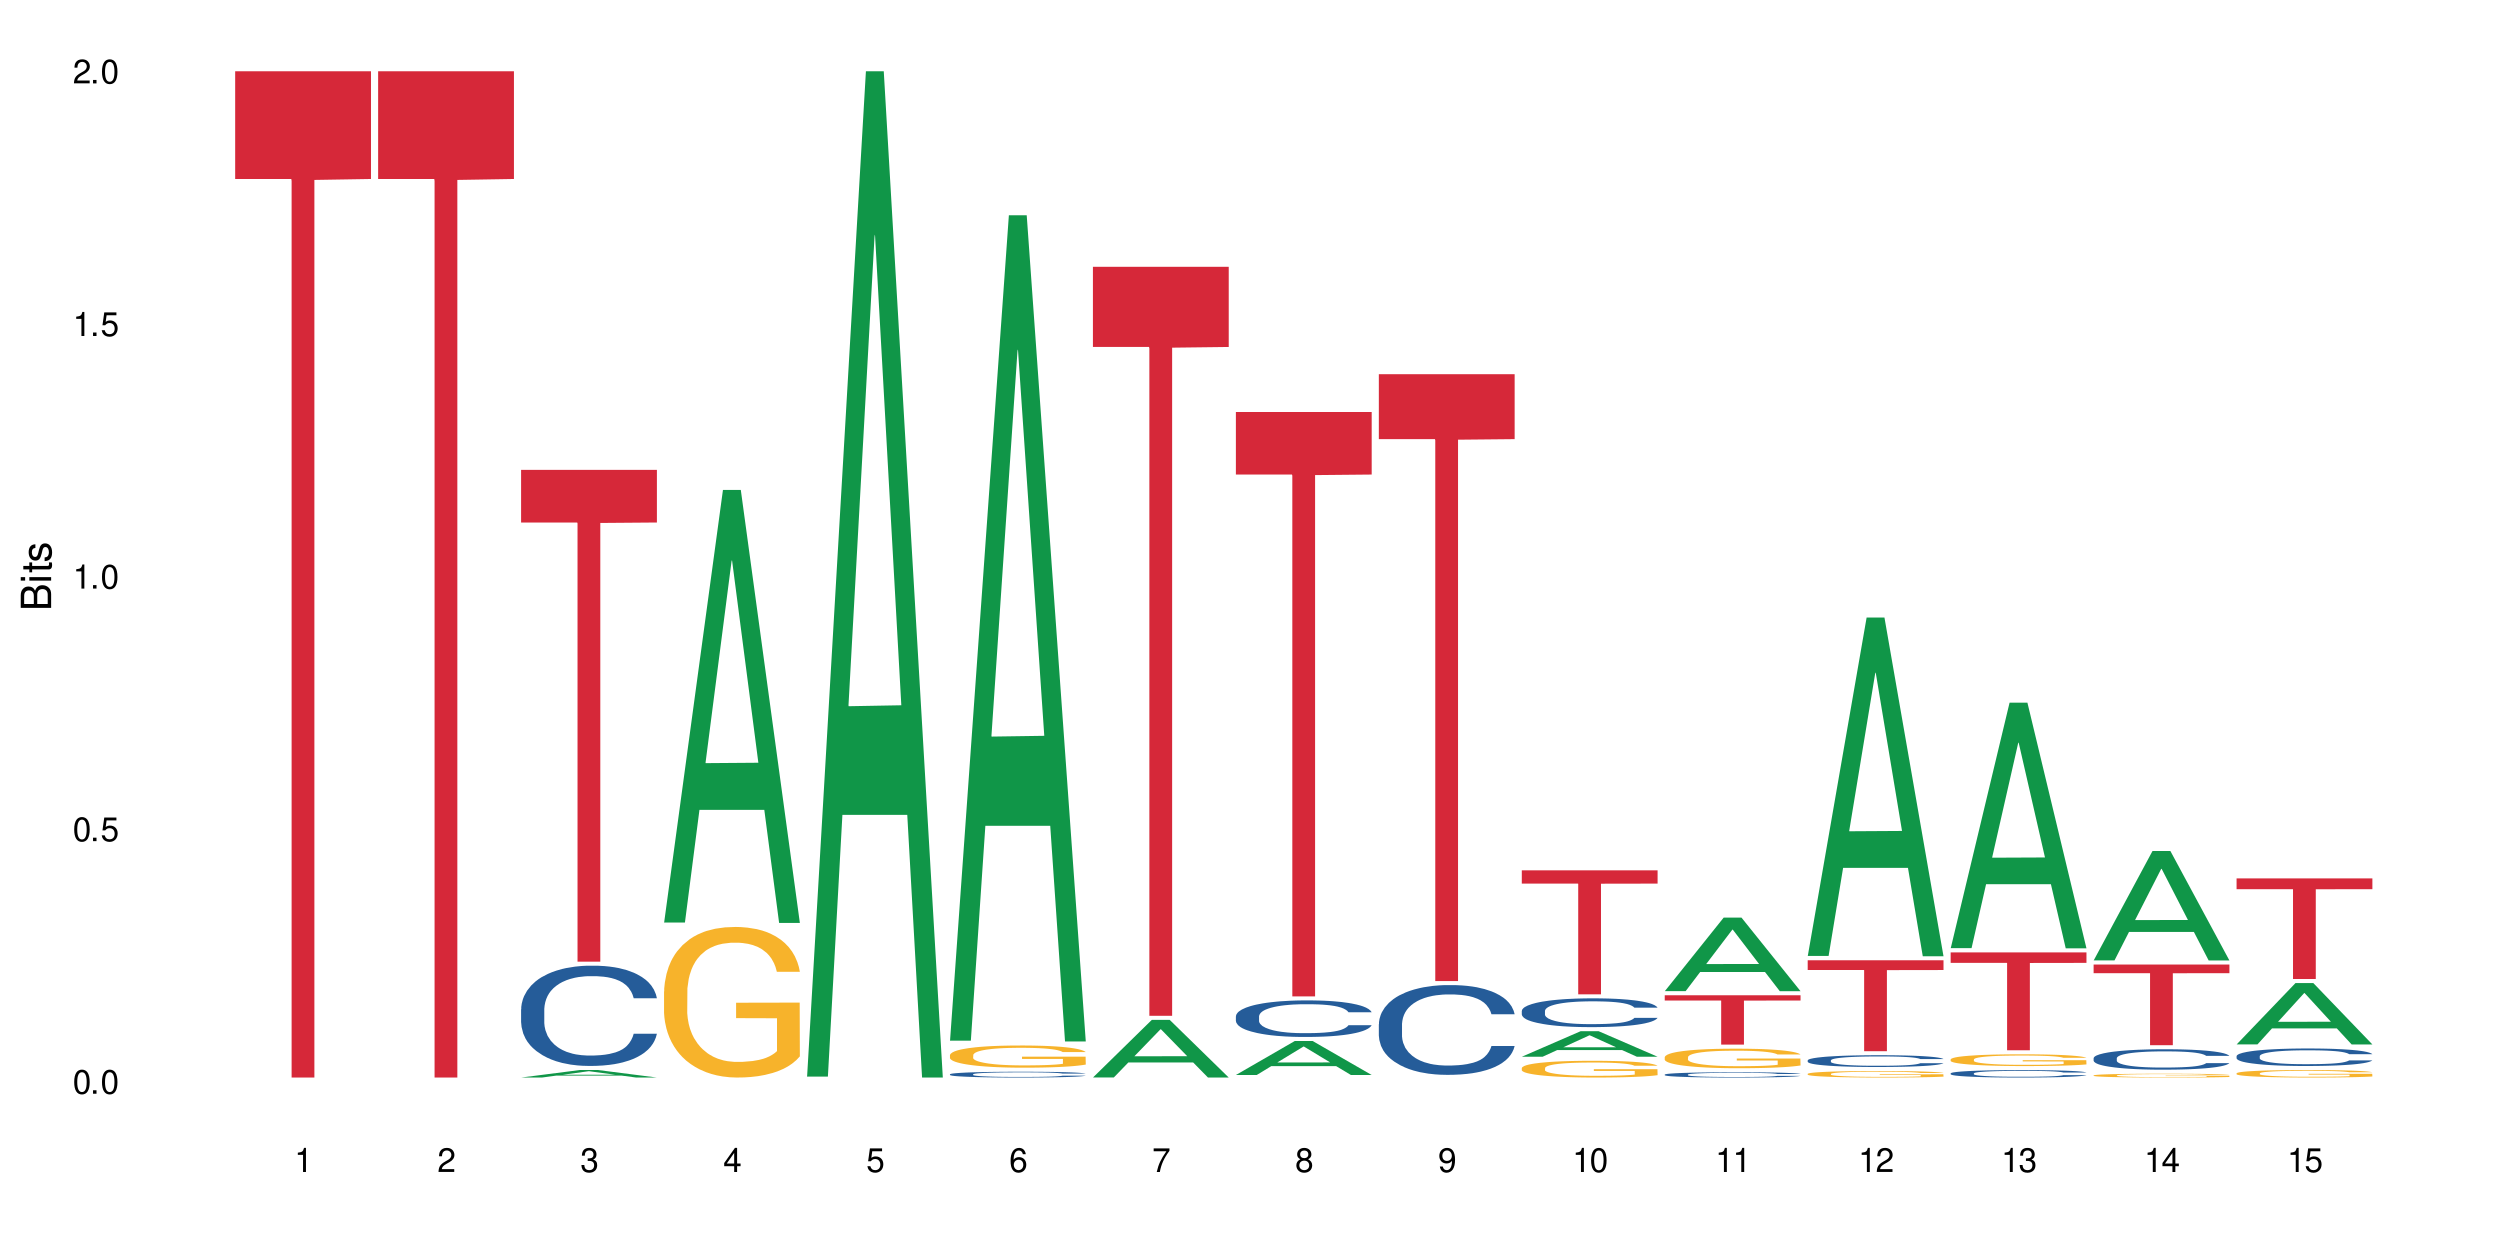 <?xml version="1.0" encoding="UTF-8"?>
<svg xmlns="http://www.w3.org/2000/svg" xmlns:xlink="http://www.w3.org/1999/xlink" width="720" height="360" viewBox="0 0 720 360">
<defs>
<g>
<g id="glyph-0-0">
</g>
<g id="glyph-0-1">
<path d="M 2.641 -6.938 C 2 -6.938 1.422 -6.656 1.078 -6.172 C 0.641 -5.562 0.406 -4.641 0.406 -3.359 C 0.406 -1.016 1.188 0.219 2.641 0.219 C 4.078 0.219 4.859 -1.016 4.859 -3.297 C 4.859 -4.641 4.656 -5.547 4.203 -6.172 C 3.844 -6.656 3.281 -6.938 2.641 -6.938 Z M 2.641 -6.188 C 3.547 -6.188 4 -5.25 4 -3.375 C 4 -1.406 3.562 -0.484 2.625 -0.484 C 1.734 -0.484 1.281 -1.438 1.281 -3.344 C 1.281 -5.25 1.734 -6.188 2.641 -6.188 Z M 2.641 -6.188 "/>
</g>
<g id="glyph-0-2">
<path d="M 1.828 -1 L 0.828 -1 L 0.828 0 L 1.828 0 Z M 1.828 -1 "/>
</g>
<g id="glyph-0-3">
<path d="M 4.562 -6.797 L 1.062 -6.797 L 0.547 -3.094 L 1.328 -3.094 C 1.719 -3.562 2.047 -3.734 2.578 -3.734 C 3.484 -3.734 4.062 -3.109 4.062 -2.094 C 4.062 -1.125 3.484 -0.531 2.578 -0.531 C 1.828 -0.531 1.375 -0.906 1.188 -1.672 L 0.328 -1.672 C 0.453 -1.109 0.547 -0.844 0.75 -0.594 C 1.125 -0.078 1.828 0.219 2.594 0.219 C 3.969 0.219 4.922 -0.781 4.922 -2.219 C 4.922 -3.562 4.031 -4.484 2.719 -4.484 C 2.25 -4.484 1.859 -4.359 1.469 -4.062 L 1.734 -5.969 L 4.562 -5.969 Z M 4.562 -6.797 "/>
</g>
<g id="glyph-0-4">
<path d="M 2.484 -4.938 L 2.484 0 L 3.328 0 L 3.328 -6.938 L 2.766 -6.938 C 2.469 -5.875 2.281 -5.734 0.984 -5.562 L 0.984 -4.938 Z M 2.484 -4.938 "/>
</g>
<g id="glyph-0-5">
<path d="M 4.859 -0.828 L 1.281 -0.828 C 1.359 -1.406 1.672 -1.781 2.5 -2.281 L 3.469 -2.828 C 4.406 -3.344 4.906 -4.062 4.906 -4.906 C 4.906 -5.484 4.672 -6.031 4.266 -6.406 C 3.859 -6.766 3.375 -6.938 2.719 -6.938 C 1.859 -6.938 1.219 -6.625 0.844 -6.031 C 0.609 -5.672 0.5 -5.234 0.484 -4.531 L 1.328 -4.531 C 1.359 -5.016 1.406 -5.281 1.531 -5.516 C 1.75 -5.938 2.188 -6.203 2.703 -6.203 C 3.469 -6.203 4.031 -5.641 4.031 -4.891 C 4.031 -4.344 3.719 -3.859 3.125 -3.516 L 2.234 -3 C 0.812 -2.172 0.406 -1.531 0.328 -0.016 L 4.859 -0.016 Z M 4.859 -0.828 "/>
</g>
<g id="glyph-0-6">
<path d="M 2.125 -3.188 L 2.578 -3.188 C 3.5 -3.188 3.984 -2.766 3.984 -1.922 C 3.984 -1.062 3.469 -0.531 2.594 -0.531 C 1.656 -0.531 1.203 -1 1.156 -2.016 L 0.312 -2.016 C 0.344 -1.453 0.438 -1.094 0.609 -0.781 C 0.953 -0.109 1.625 0.219 2.547 0.219 C 3.953 0.219 4.859 -0.625 4.859 -1.938 C 4.859 -2.828 4.516 -3.297 3.703 -3.594 C 4.344 -3.844 4.656 -4.328 4.656 -5.031 C 4.656 -6.219 3.875 -6.938 2.578 -6.938 C 1.203 -6.938 0.484 -6.172 0.453 -4.703 L 1.297 -4.703 C 1.312 -5.125 1.344 -5.359 1.453 -5.578 C 1.641 -5.969 2.062 -6.203 2.594 -6.203 C 3.344 -6.203 3.797 -5.75 3.797 -5 C 3.797 -4.516 3.609 -4.219 3.25 -4.047 C 3.016 -3.953 2.703 -3.922 2.125 -3.906 Z M 2.125 -3.188 "/>
</g>
<g id="glyph-0-7">
<path d="M 3.141 -1.672 L 3.141 0 L 3.984 0 L 3.984 -1.672 L 4.984 -1.672 L 4.984 -2.438 L 3.984 -2.438 L 3.984 -6.938 L 3.359 -6.938 L 0.266 -2.578 L 0.266 -1.672 Z M 3.141 -2.438 L 1 -2.438 L 3.141 -5.5 Z M 3.141 -2.438 "/>
</g>
<g id="glyph-0-8">
<path d="M 4.781 -5.125 C 4.609 -6.266 3.891 -6.938 2.844 -6.938 C 2.094 -6.938 1.422 -6.578 1.031 -5.953 C 0.594 -5.266 0.406 -4.422 0.406 -3.172 C 0.406 -2 0.578 -1.25 0.984 -0.641 C 1.359 -0.078 1.953 0.219 2.703 0.219 C 3.984 0.219 4.922 -0.75 4.922 -2.094 C 4.922 -3.375 4.062 -4.281 2.844 -4.281 C 2.172 -4.281 1.641 -4.031 1.281 -3.516 C 1.281 -5.234 1.828 -6.188 2.797 -6.188 C 3.391 -6.188 3.797 -5.797 3.938 -5.125 Z M 2.734 -3.531 C 3.547 -3.531 4.062 -2.953 4.062 -2.031 C 4.062 -1.156 3.484 -0.531 2.703 -0.531 C 1.922 -0.531 1.328 -1.188 1.328 -2.078 C 1.328 -2.938 1.906 -3.531 2.734 -3.531 Z M 2.734 -3.531 "/>
</g>
<g id="glyph-0-9">
<path d="M 4.984 -6.797 L 0.438 -6.797 L 0.438 -5.969 L 4.109 -5.969 C 2.5 -3.656 1.828 -2.234 1.328 0 L 2.219 0 C 2.594 -2.172 3.453 -4.047 4.984 -6.094 Z M 4.984 -6.797 "/>
</g>
<g id="glyph-0-10">
<path d="M 3.75 -3.656 C 4.469 -4.094 4.688 -4.438 4.688 -5.078 C 4.688 -6.172 3.844 -6.938 2.641 -6.938 C 1.438 -6.938 0.594 -6.172 0.594 -5.094 C 0.594 -4.438 0.812 -4.094 1.516 -3.656 C 0.734 -3.266 0.359 -2.703 0.359 -1.922 C 0.359 -0.656 1.281 0.219 2.641 0.219 C 3.984 0.219 4.922 -0.656 4.922 -1.922 C 4.922 -2.703 4.531 -3.266 3.75 -3.656 Z M 2.641 -6.188 C 3.359 -6.188 3.812 -5.75 3.812 -5.062 C 3.812 -4.406 3.344 -3.984 2.641 -3.984 C 1.922 -3.984 1.453 -4.406 1.453 -5.078 C 1.453 -5.75 1.922 -6.188 2.641 -6.188 Z M 2.641 -3.266 C 3.484 -3.266 4.062 -2.719 4.062 -1.906 C 4.062 -1.078 3.484 -0.531 2.625 -0.531 C 1.797 -0.531 1.219 -1.094 1.219 -1.906 C 1.219 -2.719 1.781 -3.266 2.641 -3.266 Z M 2.641 -3.266 "/>
</g>
<g id="glyph-0-11">
<path d="M 0.516 -1.578 C 0.672 -0.453 1.406 0.219 2.438 0.219 C 3.188 0.219 3.859 -0.141 4.266 -0.766 C 4.688 -1.453 4.891 -2.297 4.891 -3.547 C 4.891 -4.719 4.703 -5.453 4.312 -6.078 C 3.938 -6.641 3.344 -6.938 2.594 -6.938 C 1.297 -6.938 0.359 -5.969 0.359 -4.625 C 0.359 -3.344 1.234 -2.453 2.453 -2.453 C 3.094 -2.453 3.578 -2.672 4.016 -3.203 C 4 -1.484 3.469 -0.531 2.5 -0.531 C 1.906 -0.531 1.484 -0.906 1.359 -1.578 Z M 2.578 -6.203 C 3.375 -6.203 3.969 -5.531 3.969 -4.641 C 3.969 -3.797 3.391 -3.188 2.547 -3.188 C 1.734 -3.188 1.234 -3.766 1.234 -4.688 C 1.234 -5.562 1.797 -6.203 2.578 -6.203 Z M 2.578 -6.203 "/>
</g>
<g id="glyph-1-0">
</g>
<g id="glyph-1-1">
<path d="M 0 -0.953 L 0 -4.891 C 0 -5.719 -0.234 -6.344 -0.734 -6.797 C -1.188 -7.234 -1.812 -7.469 -2.5 -7.469 C -3.547 -7.469 -4.188 -7 -4.625 -5.875 C -4.984 -6.688 -5.625 -7.094 -6.531 -7.094 C -7.172 -7.094 -7.734 -6.859 -8.141 -6.391 C -8.562 -5.922 -8.75 -5.344 -8.75 -4.5 L -8.75 -0.953 Z M -4.984 -2.062 L -7.766 -2.062 L -7.766 -4.219 C -7.766 -4.844 -7.688 -5.203 -7.453 -5.5 C -7.219 -5.812 -6.859 -5.969 -6.375 -5.969 C -5.891 -5.969 -5.531 -5.812 -5.297 -5.5 C -5.062 -5.203 -4.984 -4.844 -4.984 -4.219 Z M -0.984 -2.062 L -4 -2.062 L -4 -4.781 C -4 -5.766 -3.438 -6.359 -2.484 -6.359 C -1.547 -6.359 -0.984 -5.766 -0.984 -4.781 Z M -0.984 -2.062 "/>
</g>
<g id="glyph-1-2">
<path d="M -6.281 -1.797 L -6.281 -0.797 L 0 -0.797 L 0 -1.797 Z M -8.75 -1.797 L -8.75 -0.797 L -7.484 -0.797 L -7.484 -1.797 Z M -8.75 -1.797 "/>
</g>
<g id="glyph-1-3">
<path d="M -6.281 -3.047 L -6.281 -2.016 L -8.016 -2.016 L -8.016 -1.016 L -6.281 -1.016 L -6.281 -0.172 L -5.469 -0.172 L -5.469 -1.016 L -0.719 -1.016 C -0.078 -1.016 0.281 -1.453 0.281 -2.234 C 0.281 -2.5 0.25 -2.719 0.188 -3.047 L -0.641 -3.047 C -0.609 -2.906 -0.594 -2.766 -0.594 -2.562 C -0.594 -2.141 -0.719 -2.016 -1.156 -2.016 L -5.469 -2.016 L -5.469 -3.047 Z M -6.281 -3.047 "/>
</g>
<g id="glyph-1-4">
<path d="M -4.531 -5.25 C -5.766 -5.25 -6.469 -4.422 -6.469 -2.969 C -6.469 -1.516 -5.719 -0.562 -4.547 -0.562 C -3.562 -0.562 -3.094 -1.062 -2.734 -2.562 L -2.516 -3.484 C -2.344 -4.188 -2.094 -4.469 -1.641 -4.469 C -1.047 -4.469 -0.641 -3.875 -0.641 -3 C -0.641 -2.453 -0.797 -2 -1.062 -1.75 C -1.25 -1.594 -1.422 -1.531 -1.875 -1.469 L -1.875 -0.406 C -0.422 -0.453 0.281 -1.266 0.281 -2.922 C 0.281 -4.5 -0.5 -5.516 -1.719 -5.516 C -2.656 -5.516 -3.172 -4.984 -3.469 -3.734 L -3.703 -2.766 C -3.891 -1.953 -4.156 -1.609 -4.594 -1.609 C -5.188 -1.609 -5.547 -2.125 -5.547 -2.938 C -5.547 -3.75 -5.203 -4.172 -4.531 -4.203 Z M -4.531 -5.25 "/>
</g>
</g>
</defs>
<rect x="-72" y="-36" width="864" height="432" fill="rgb(100%, 100%, 100%)" fill-opacity="1"/>
<path fill-rule="nonzero" fill="rgb(83.922%, 15.686%, 22.353%)" fill-opacity="1" d="M 67.73 20.527 L 106.844 20.527 L 106.844 51.547 L 90.543 51.82 L 90.543 310.332 L 83.984 310.332 L 83.984 52.094 L 83.891 51.547 L 67.73 51.547 Z M 67.73 20.527 "/>
<path fill-rule="nonzero" fill="rgb(83.922%, 15.686%, 22.353%)" fill-opacity="1" d="M 108.902 20.527 L 148.016 20.527 L 148.016 51.547 L 131.715 51.82 L 131.715 310.332 L 125.156 310.332 L 125.156 52.094 L 125.062 51.547 L 108.902 51.547 Z M 108.902 20.527 "/>
<path fill-rule="nonzero" fill="rgb(6.275%, 58.824%, 28.235%)" fill-opacity="1" d="M 150.074 310.332 L 150.117 310.328 L 167.039 308.16 L 172.18 308.16 L 189.188 310.332 L 183.211 310.332 L 178.949 309.766 L 160.27 309.766 L 156.09 310.332 L 150.074 310.332 L 162.066 309.531 L 177.234 309.527 L 169.672 308.516 L 169.59 308.512 L 169.504 308.52 L 162.027 309.527 L 162.066 309.531 Z M 150.074 310.332 "/>
<path fill-rule="nonzero" fill="rgb(14.51%, 36.078%, 60%)" fill-opacity="1" d="M 150.074 290.688 L 150.121 290.664 L 150.121 290.031 L 150.266 289.027 L 150.598 287.762 L 150.934 286.891 L 151.793 285.332 L 152.984 283.828 L 154.223 282.668 L 155.129 281.98 L 155.941 281.453 L 157.801 280.477 L 158.992 279.977 L 160.281 279.527 L 161.855 279.078 L 163 278.816 L 165.578 278.395 L 167.484 278.207 L 168.965 278.129 L 172.16 278.129 L 174.066 278.234 L 175.449 278.367 L 176.977 278.578 L 178.266 278.816 L 180.508 279.395 L 182.508 280.133 L 183.414 280.559 L 184.848 281.375 L 185.945 282.168 L 186.707 282.852 L 187.566 283.828 L 188.328 285.016 L 188.902 286.363 L 189.188 287.496 L 182.508 287.496 L 182.176 286.441 L 181.793 285.621 L 181.078 284.543 L 180.363 283.777 L 179.359 283.012 L 178.453 282.508 L 177.215 282.008 L 176.117 281.691 L 174.973 281.453 L 173.875 281.297 L 171.777 281.137 L 169.344 281.137 L 168.438 281.191 L 166.578 281.402 L 165.578 281.586 L 164.145 281.957 L 163.145 282.297 L 161.953 282.824 L 161.141 283.273 L 160.137 283.961 L 159.422 284.566 L 158.613 285.438 L 158.137 286.098 L 157.707 286.836 L 157.324 287.707 L 157.039 288.633 L 156.848 289.605 L 156.754 290.559 L 156.754 294.648 L 156.848 295.598 L 157.086 296.707 L 157.707 298.316 L 158.613 299.715 L 159.66 300.82 L 160.664 301.613 L 161.234 301.98 L 162 302.406 L 163.191 302.934 L 164.91 303.461 L 165.91 303.672 L 167.438 303.883 L 169.012 303.988 L 171.109 303.988 L 172.969 303.883 L 174.211 303.75 L 175.496 303.539 L 177.262 303.09 L 178.359 302.668 L 179.312 302.168 L 180.027 301.664 L 180.508 301.242 L 181.223 300.426 L 181.793 299.527 L 182.223 298.605 L 182.508 297.707 L 189.188 297.707 L 188.902 298.762 L 188.473 299.793 L 188.043 300.559 L 187.375 301.48 L 186.613 302.301 L 185.516 303.223 L 184.609 303.828 L 183.414 304.488 L 182.32 304.992 L 181.125 305.438 L 179.359 305.965 L 178.215 306.23 L 176.977 306.469 L 175.496 306.68 L 173.637 306.863 L 171.633 306.969 L 169.773 306.996 L 167.77 306.941 L 166.293 306.836 L 164.336 306.602 L 161.902 306.125 L 160.137 305.625 L 158.754 305.121 L 157.562 304.594 L 156.227 303.883 L 154.512 302.723 L 153.461 301.824 L 152.746 301.086 L 151.934 300.055 L 151.363 299.133 L 150.695 297.656 L 150.219 295.781 L 150.074 294.332 Z M 150.074 290.688 "/>
<path fill-rule="nonzero" fill="rgb(83.922%, 15.686%, 22.353%)" fill-opacity="1" d="M 150.074 135.316 L 189.188 135.316 L 189.188 150.48 L 172.887 150.613 L 172.887 276.965 L 166.328 276.965 L 166.328 150.746 L 166.234 150.48 L 150.074 150.48 Z M 150.074 135.316 "/>
<path fill-rule="nonzero" fill="rgb(6.275%, 58.824%, 28.235%)" fill-opacity="1" d="M 191.246 265.68 L 191.289 265.562 L 208.211 141.105 L 213.352 141.105 L 230.359 265.797 L 224.383 265.797 L 220.121 233.25 L 201.441 233.25 L 197.262 265.68 L 191.246 265.68 L 203.238 219.785 L 218.406 219.668 L 210.844 161.477 L 210.762 161.359 L 210.676 161.711 L 203.195 219.668 L 203.238 219.785 Z M 191.246 265.68 "/>
<path fill-rule="nonzero" fill="rgb(96.863%, 70.196%, 16.863%)" fill-opacity="1" d="M 191.246 285.539 L 191.293 285.5 L 191.293 284.707 L 191.484 282.926 L 191.961 280.469 L 192.582 278.449 L 193.25 276.863 L 193.68 276.031 L 194.395 274.844 L 195.016 273.973 L 196.59 272.191 L 198.59 270.527 L 199.688 269.812 L 200.93 269.141 L 202.695 268.387 L 203.504 268.109 L 205.984 267.477 L 208.801 267.082 L 211.898 266.961 L 213.332 267 L 215.285 267.16 L 217.957 267.594 L 219.484 267.992 L 220.676 268.387 L 221.918 268.902 L 223.441 269.695 L 224.875 270.645 L 226.02 271.598 L 227.164 272.785 L 228.117 274.051 L 228.93 275.438 L 229.645 277.102 L 230.074 278.488 L 230.359 279.875 L 223.73 279.875 L 223.348 278.488 L 222.918 277.418 L 222.203 276.109 L 221.488 275.16 L 220.77 274.406 L 219.438 273.379 L 218.293 272.746 L 216.859 272.191 L 215.477 271.832 L 213.902 271.598 L 212.949 271.516 L 210.422 271.516 L 208.133 271.793 L 206.797 272.109 L 205.84 272.43 L 204.508 273.023 L 203.695 273.496 L 203.219 273.812 L 201.789 275.043 L 200.832 276.152 L 200.309 276.902 L 199.641 278.09 L 199.164 279.16 L 198.641 280.746 L 198.352 281.934 L 197.973 284.629 L 197.922 291.758 L 198.066 293.262 L 198.352 294.887 L 198.734 296.312 L 199.309 297.816 L 199.879 298.965 L 200.883 300.508 L 201.738 301.539 L 202.406 302.211 L 203.695 303.281 L 204.219 303.641 L 205.461 304.352 L 206.746 304.906 L 208.32 305.383 L 209.516 305.617 L 211.422 305.816 L 213.855 305.816 L 216.719 305.578 L 218.531 305.262 L 219.77 304.945 L 220.582 304.668 L 221.582 304.234 L 222.297 303.836 L 222.965 303.402 L 223.777 302.727 L 223.777 293.262 L 211.996 293.223 L 211.996 288.785 L 230.312 288.746 L 230.359 304.234 L 229.355 305.301 L 228.117 306.332 L 226.926 307.125 L 225.684 307.797 L 223.918 308.551 L 222.488 309.023 L 220.293 309.578 L 218.293 309.938 L 216.191 310.176 L 214.332 310.293 L 212.137 310.332 L 210.184 310.254 L 208.082 310.016 L 206.414 309.699 L 204.887 309.301 L 203.359 308.789 L 201.453 307.957 L 200.215 307.281 L 198.926 306.449 L 197.637 305.461 L 196.492 304.391 L 195.73 303.559 L 194.965 302.609 L 194.156 301.422 L 193.391 300.074 L 192.82 298.848 L 192.297 297.461 L 191.914 296.152 L 191.531 294.371 L 191.34 292.945 L 191.246 291.715 Z M 191.246 285.539 "/>
<path fill-rule="nonzero" fill="rgb(6.275%, 58.824%, 28.235%)" fill-opacity="1" d="M 232.418 310.059 L 232.461 309.789 L 249.383 20.527 L 254.523 20.527 L 271.531 310.332 L 265.555 310.332 L 261.293 234.684 L 242.613 234.684 L 238.434 310.059 L 232.418 310.059 L 244.41 203.391 L 259.578 203.117 L 252.016 67.875 L 251.934 67.602 L 251.848 68.418 L 244.367 203.117 L 244.41 203.391 Z M 232.418 310.059 "/>
<path fill-rule="nonzero" fill="rgb(6.275%, 58.824%, 28.235%)" fill-opacity="1" d="M 273.59 299.715 L 273.629 299.488 L 290.555 62.004 L 295.695 62.004 L 312.703 299.938 L 306.727 299.938 L 302.465 237.828 L 283.785 237.828 L 279.605 299.715 L 273.59 299.715 L 285.582 212.137 L 300.75 211.914 L 293.188 100.879 L 293.105 100.656 L 293.02 101.324 L 285.539 211.914 L 285.582 212.137 Z M 273.59 299.715 "/>
<path fill-rule="nonzero" fill="rgb(14.51%, 36.078%, 60%)" fill-opacity="1" d="M 273.59 309.387 L 273.637 309.387 L 273.637 309.352 L 273.781 309.293 L 274.113 309.219 L 274.449 309.168 L 275.305 309.078 L 276.5 308.992 L 277.738 308.926 L 278.645 308.883 L 279.457 308.855 L 281.316 308.797 L 282.508 308.77 L 283.797 308.742 L 285.371 308.715 L 286.516 308.699 L 289.09 308.676 L 291 308.664 L 292.477 308.66 L 295.672 308.66 L 297.582 308.668 L 298.965 308.676 L 300.492 308.688 L 301.777 308.699 L 304.02 308.734 L 306.023 308.777 L 306.93 308.801 L 308.363 308.848 L 309.457 308.895 L 310.223 308.934 L 311.082 308.992 L 311.844 309.059 L 312.414 309.137 L 312.703 309.203 L 306.023 309.203 L 305.691 309.141 L 305.309 309.094 L 304.594 309.031 L 303.879 308.988 L 302.875 308.945 L 301.969 308.914 L 300.73 308.887 L 299.633 308.867 L 298.488 308.855 L 297.391 308.844 L 295.293 308.836 L 292.859 308.836 L 291.953 308.84 L 290.094 308.852 L 289.09 308.859 L 287.66 308.883 L 286.66 308.902 L 285.465 308.934 L 284.656 308.961 L 283.652 309 L 282.938 309.035 L 282.129 309.086 L 281.648 309.121 L 281.223 309.164 L 280.84 309.215 L 280.555 309.27 L 280.363 309.324 L 280.266 309.379 L 280.266 309.617 L 280.363 309.672 L 280.602 309.738 L 281.223 309.828 L 282.129 309.91 L 283.176 309.977 L 284.18 310.02 L 284.75 310.043 L 285.516 310.066 L 286.707 310.098 L 288.422 310.129 L 289.426 310.141 L 290.953 310.152 L 292.527 310.16 L 294.625 310.16 L 296.484 310.152 L 297.727 310.145 L 299.012 310.133 L 300.777 310.105 L 301.875 310.082 L 302.828 310.055 L 303.543 310.023 L 304.02 310 L 304.738 309.953 L 305.309 309.898 L 305.738 309.848 L 306.023 309.793 L 312.703 309.793 L 312.414 309.855 L 311.988 309.914 L 311.559 309.961 L 310.891 310.012 L 310.125 310.059 L 309.027 310.113 L 308.121 310.148 L 306.93 310.188 L 305.832 310.215 L 304.641 310.242 L 302.875 310.273 L 301.73 310.289 L 300.492 310.301 L 299.012 310.312 L 297.152 310.324 L 295.148 310.332 L 293.289 310.332 L 291.285 310.328 L 289.805 310.324 L 287.852 310.309 L 285.418 310.281 L 283.652 310.254 L 282.27 310.223 L 281.078 310.195 L 279.742 310.152 L 278.023 310.086 L 276.977 310.031 L 276.262 309.992 L 275.449 309.93 L 274.875 309.879 L 274.211 309.793 L 273.73 309.684 L 273.59 309.598 Z M 273.59 309.387 "/>
<path fill-rule="nonzero" fill="rgb(96.863%, 70.196%, 16.863%)" fill-opacity="1" d="M 273.59 303.84 L 273.637 303.836 L 273.637 303.719 L 273.828 303.453 L 274.305 303.094 L 274.926 302.793 L 275.594 302.562 L 276.023 302.438 L 276.738 302.262 L 277.355 302.137 L 278.93 301.871 L 280.934 301.625 L 282.031 301.52 L 283.273 301.422 L 285.035 301.312 L 285.848 301.27 L 288.328 301.176 L 291.141 301.117 L 294.242 301.102 L 295.672 301.105 L 297.629 301.129 L 300.301 301.195 L 301.828 301.254 L 303.02 301.312 L 304.258 301.387 L 305.785 301.504 L 307.215 301.645 L 308.363 301.785 L 309.508 301.961 L 310.461 302.145 L 311.27 302.352 L 311.988 302.598 L 312.414 302.801 L 312.703 303.004 L 306.07 303.004 L 305.691 302.801 L 305.262 302.645 L 304.547 302.449 L 303.832 302.309 L 303.113 302.199 L 301.777 302.047 L 300.633 301.953 L 299.203 301.871 L 297.82 301.82 L 296.246 301.785 L 295.293 301.773 L 292.766 301.773 L 290.473 301.812 L 289.141 301.859 L 288.184 301.906 L 286.848 301.996 L 286.039 302.066 L 285.562 302.113 L 284.129 302.293 L 283.176 302.457 L 282.652 302.566 L 281.984 302.742 L 281.508 302.898 L 280.98 303.133 L 280.695 303.309 L 280.316 303.707 L 280.266 304.758 L 280.41 304.98 L 280.695 305.219 L 281.078 305.43 L 281.648 305.652 L 282.223 305.82 L 283.223 306.047 L 284.082 306.199 L 284.75 306.301 L 286.039 306.457 L 286.562 306.512 L 287.805 306.617 L 289.09 306.695 L 290.664 306.766 L 291.859 306.801 L 293.766 306.832 L 296.199 306.832 L 299.059 306.797 L 300.871 306.75 L 302.113 306.703 L 302.922 306.66 L 303.926 306.598 L 304.641 306.539 L 305.309 306.477 L 306.121 306.375 L 306.121 304.98 L 294.34 304.973 L 294.34 304.32 L 312.656 304.312 L 312.703 306.598 L 311.699 306.754 L 310.461 306.906 L 309.27 307.023 L 308.027 307.125 L 306.262 307.234 L 304.832 307.305 L 302.637 307.387 L 300.633 307.438 L 298.535 307.473 L 296.676 307.492 L 294.48 307.496 L 292.527 307.484 L 290.426 307.449 L 288.758 307.402 L 287.23 307.344 L 285.703 307.27 L 283.797 307.148 L 282.555 307.047 L 281.27 306.926 L 279.98 306.777 L 278.836 306.621 L 278.074 306.5 L 277.309 306.359 L 276.5 306.184 L 275.734 305.984 L 275.164 305.805 L 274.637 305.598 L 274.258 305.406 L 273.875 305.145 L 273.684 304.934 L 273.59 304.75 Z M 273.59 303.84 "/>
<path fill-rule="nonzero" fill="rgb(6.275%, 58.824%, 28.235%)" fill-opacity="1" d="M 314.762 310.316 L 314.801 310.301 L 331.727 293.719 L 336.867 293.719 L 353.875 310.332 L 347.898 310.332 L 343.637 305.996 L 324.957 305.996 L 320.777 310.316 L 314.762 310.316 L 326.754 304.203 L 341.922 304.188 L 334.359 296.434 L 334.273 296.418 L 334.191 296.465 L 326.711 304.188 L 326.754 304.203 Z M 314.762 310.316 "/>
<path fill-rule="nonzero" fill="rgb(83.922%, 15.686%, 22.353%)" fill-opacity="1" d="M 314.762 76.836 L 353.875 76.836 L 353.875 99.926 L 337.574 100.129 L 337.574 292.555 L 331.016 292.555 L 331.016 100.332 L 330.918 99.926 L 314.762 99.926 Z M 314.762 76.836 "/>
<path fill-rule="nonzero" fill="rgb(6.275%, 58.824%, 28.235%)" fill-opacity="1" d="M 355.934 309.594 L 355.973 309.582 L 372.898 299.809 L 378.039 299.809 L 395.047 309.602 L 389.07 309.602 L 384.809 307.047 L 366.129 307.047 L 361.949 309.594 L 355.934 309.594 L 367.926 305.988 L 383.094 305.98 L 375.531 301.41 L 375.445 301.398 L 375.363 301.426 L 367.883 305.98 L 367.926 305.988 Z M 355.934 309.594 "/>
<path fill-rule="nonzero" fill="rgb(14.51%, 36.078%, 60%)" fill-opacity="1" d="M 355.934 292.699 L 355.98 292.691 L 355.98 292.461 L 356.125 292.094 L 356.457 291.633 L 356.789 291.316 L 357.648 290.746 L 358.844 290.199 L 360.082 289.777 L 360.988 289.527 L 361.801 289.332 L 363.66 288.977 L 364.852 288.793 L 366.141 288.633 L 367.715 288.469 L 368.859 288.371 L 371.434 288.219 L 373.344 288.148 L 374.82 288.121 L 378.016 288.121 L 379.926 288.16 L 381.309 288.207 L 382.836 288.285 L 384.121 288.371 L 386.363 288.582 L 388.367 288.852 L 389.273 289.008 L 390.703 289.305 L 391.801 289.594 L 392.566 289.844 L 393.422 290.199 L 394.188 290.633 L 394.758 291.121 L 395.047 291.535 L 388.367 291.535 L 388.035 291.152 L 387.652 290.852 L 386.938 290.461 L 386.223 290.18 L 385.219 289.902 L 384.312 289.719 L 383.074 289.535 L 381.977 289.422 L 380.832 289.332 L 379.734 289.277 L 377.637 289.219 L 375.203 289.219 L 374.297 289.238 L 372.438 289.312 L 371.434 289.383 L 370.004 289.516 L 369 289.641 L 367.809 289.832 L 367 289.996 L 365.996 290.246 L 365.281 290.469 L 364.469 290.785 L 363.992 291.027 L 363.562 291.297 L 363.184 291.613 L 362.895 291.949 L 362.707 292.305 L 362.609 292.652 L 362.609 294.145 L 362.707 294.488 L 362.945 294.895 L 363.562 295.48 L 364.469 295.988 L 365.52 296.395 L 366.52 296.684 L 367.094 296.816 L 367.855 296.973 L 369.051 297.164 L 370.766 297.355 L 371.77 297.434 L 373.293 297.512 L 374.867 297.547 L 376.969 297.547 L 378.828 297.512 L 380.066 297.461 L 381.355 297.387 L 383.121 297.223 L 384.219 297.066 L 385.172 296.883 L 385.887 296.703 L 386.363 296.547 L 387.078 296.25 L 387.652 295.922 L 388.082 295.586 L 388.367 295.258 L 395.047 295.258 L 394.758 295.645 L 394.328 296.02 L 393.902 296.297 L 393.234 296.633 L 392.469 296.934 L 391.371 297.27 L 390.465 297.492 L 389.273 297.73 L 388.176 297.914 L 386.984 298.078 L 385.219 298.27 L 384.074 298.367 L 382.836 298.453 L 381.355 298.531 L 379.496 298.598 L 377.492 298.637 L 375.633 298.645 L 373.629 298.625 L 372.148 298.586 L 370.195 298.5 L 367.762 298.328 L 365.996 298.145 L 364.613 297.961 L 363.422 297.77 L 362.086 297.512 L 360.367 297.086 L 359.32 296.758 L 358.602 296.492 L 357.793 296.113 L 357.219 295.777 L 356.551 295.238 L 356.074 294.559 L 355.934 294.027 Z M 355.934 292.699 "/>
<path fill-rule="nonzero" fill="rgb(83.922%, 15.686%, 22.353%)" fill-opacity="1" d="M 355.934 118.652 L 395.047 118.652 L 395.047 136.668 L 378.746 136.828 L 378.746 286.957 L 372.188 286.957 L 372.188 136.984 L 372.09 136.668 L 355.934 136.668 Z M 355.934 118.652 "/>
<path fill-rule="nonzero" fill="rgb(14.51%, 36.078%, 60%)" fill-opacity="1" d="M 397.105 294.961 L 397.152 294.938 L 397.152 294.371 L 397.293 293.473 L 397.629 292.336 L 397.961 291.559 L 398.82 290.164 L 400.012 288.816 L 401.254 287.777 L 402.16 287.164 L 402.973 286.691 L 404.832 285.816 L 406.023 285.367 L 407.312 284.965 L 408.887 284.566 L 410.031 284.328 L 412.605 283.949 L 414.516 283.785 L 415.992 283.715 L 419.188 283.715 L 421.098 283.809 L 422.48 283.926 L 424.008 284.117 L 425.293 284.328 L 427.535 284.848 L 429.539 285.508 L 430.445 285.887 L 431.875 286.621 L 432.973 287.328 L 433.738 287.941 L 434.594 288.816 L 435.359 289.879 L 435.93 291.086 L 436.219 292.102 L 429.539 292.102 L 429.207 291.156 L 428.824 290.422 L 428.109 289.457 L 427.395 288.77 L 426.391 288.086 L 425.484 287.637 L 424.246 287.188 L 423.148 286.902 L 422.004 286.691 L 420.906 286.551 L 418.809 286.406 L 416.375 286.406 L 415.469 286.453 L 413.609 286.645 L 412.605 286.809 L 411.176 287.141 L 410.172 287.445 L 408.98 287.918 L 408.172 288.32 L 407.168 288.934 L 406.453 289.48 L 405.641 290.258 L 405.164 290.848 L 404.734 291.512 L 404.355 292.289 L 404.066 293.117 L 403.879 293.992 L 403.781 294.844 L 403.781 298.504 L 403.879 299.355 L 404.117 300.348 L 404.734 301.789 L 405.641 303.039 L 406.691 304.031 L 407.691 304.742 L 408.266 305.07 L 409.027 305.449 L 410.223 305.922 L 411.938 306.395 L 412.941 306.582 L 414.465 306.773 L 416.039 306.867 L 418.141 306.867 L 420 306.773 L 421.238 306.656 L 422.527 306.465 L 424.293 306.062 L 425.391 305.688 L 426.344 305.238 L 427.059 304.789 L 427.535 304.41 L 428.25 303.68 L 428.824 302.875 L 429.254 302.047 L 429.539 301.246 L 436.219 301.246 L 435.93 302.191 L 435.5 303.109 L 435.07 303.797 L 434.406 304.621 L 433.641 305.355 L 432.543 306.184 L 431.637 306.727 L 430.445 307.316 L 429.348 307.766 L 428.156 308.168 L 426.391 308.641 L 425.246 308.875 L 424.008 309.09 L 422.527 309.277 L 420.668 309.441 L 418.664 309.535 L 416.805 309.562 L 414.801 309.512 L 413.32 309.418 L 411.367 309.207 L 408.934 308.781 L 407.168 308.332 L 405.785 307.883 L 404.594 307.41 L 403.258 306.773 L 401.539 305.734 L 400.492 304.93 L 399.773 304.27 L 398.965 303.348 L 398.391 302.52 L 397.723 301.195 L 397.246 299.52 L 397.105 298.219 Z M 397.105 294.961 "/>
<path fill-rule="nonzero" fill="rgb(83.922%, 15.686%, 22.353%)" fill-opacity="1" d="M 397.105 107.762 L 436.219 107.762 L 436.219 126.469 L 419.914 126.633 L 419.914 282.551 L 413.359 282.551 L 413.359 126.797 L 413.262 126.469 L 397.105 126.469 Z M 397.105 107.762 "/>
<path fill-rule="nonzero" fill="rgb(6.275%, 58.824%, 28.235%)" fill-opacity="1" d="M 438.277 304.332 L 438.316 304.328 L 455.242 296.977 L 460.383 296.977 L 477.387 304.34 L 471.414 304.34 L 467.152 302.418 L 448.473 302.418 L 444.293 304.332 L 438.277 304.332 L 450.27 301.621 L 465.438 301.617 L 457.875 298.18 L 457.789 298.172 L 457.707 298.195 L 450.227 301.617 L 450.27 301.621 Z M 438.277 304.332 "/>
<path fill-rule="nonzero" fill="rgb(14.51%, 36.078%, 60%)" fill-opacity="1" d="M 438.277 291.133 L 438.324 291.125 L 438.324 290.941 L 438.465 290.656 L 438.801 290.293 L 439.133 290.043 L 439.992 289.594 L 441.184 289.164 L 442.426 288.828 L 443.332 288.633 L 444.141 288.48 L 446.004 288.203 L 447.195 288.059 L 448.484 287.93 L 450.059 287.801 L 451.203 287.723 L 453.777 287.602 L 455.688 287.551 L 457.164 287.527 L 460.359 287.527 L 462.27 287.559 L 463.652 287.594 L 465.176 287.656 L 466.465 287.723 L 468.707 287.891 L 470.711 288.102 L 471.617 288.223 L 473.047 288.457 L 474.145 288.688 L 474.91 288.883 L 475.766 289.164 L 476.531 289.504 L 477.102 289.891 L 477.387 290.215 L 470.711 290.215 L 470.375 289.914 L 469.996 289.68 L 469.281 289.367 L 468.562 289.148 L 467.562 288.93 L 466.656 288.785 L 465.418 288.641 L 464.32 288.551 L 463.176 288.48 L 462.078 288.438 L 459.977 288.391 L 457.547 288.391 L 456.641 288.406 L 454.781 288.465 L 453.777 288.52 L 452.348 288.625 L 451.344 288.723 L 450.152 288.875 L 449.34 289.004 L 448.34 289.199 L 447.625 289.375 L 446.812 289.625 L 446.336 289.816 L 445.906 290.027 L 445.527 290.277 L 445.238 290.543 L 445.047 290.82 L 444.953 291.094 L 444.953 292.27 L 445.047 292.539 L 445.289 292.859 L 445.906 293.32 L 446.812 293.723 L 447.863 294.039 L 448.863 294.27 L 449.438 294.375 L 450.199 294.496 L 451.395 294.645 L 453.109 294.797 L 454.113 294.859 L 455.637 294.918 L 457.211 294.949 L 459.312 294.949 L 461.172 294.918 L 462.41 294.883 L 463.699 294.82 L 465.465 294.691 L 466.562 294.57 L 467.516 294.426 L 468.23 294.281 L 468.707 294.16 L 469.422 293.926 L 469.996 293.668 L 470.426 293.406 L 470.711 293.148 L 477.387 293.148 L 477.102 293.449 L 476.672 293.746 L 476.242 293.965 L 475.574 294.23 L 474.812 294.465 L 473.715 294.73 L 472.809 294.902 L 471.617 295.094 L 470.52 295.238 L 469.328 295.367 L 467.562 295.516 L 466.418 295.594 L 465.176 295.66 L 463.699 295.723 L 461.84 295.773 L 459.836 295.805 L 457.977 295.812 L 455.973 295.797 L 454.492 295.766 L 452.539 295.699 L 450.105 295.562 L 448.34 295.418 L 446.957 295.273 L 445.766 295.125 L 444.43 294.918 L 442.711 294.586 L 441.664 294.328 L 440.945 294.117 L 440.137 293.82 L 439.562 293.555 L 438.895 293.133 L 438.418 292.594 L 438.277 292.176 Z M 438.277 291.133 "/>
<path fill-rule="nonzero" fill="rgb(96.863%, 70.196%, 16.863%)" fill-opacity="1" d="M 438.277 307.57 L 438.324 307.566 L 438.324 307.48 L 438.516 307.281 L 438.992 307.008 L 439.609 306.781 L 440.277 306.605 L 440.707 306.516 L 441.422 306.383 L 442.043 306.285 L 443.617 306.086 L 445.621 305.902 L 446.719 305.82 L 447.957 305.746 L 449.723 305.664 L 450.535 305.633 L 453.016 305.562 L 455.828 305.516 L 458.93 305.504 L 460.359 305.508 L 462.316 305.527 L 464.988 305.574 L 466.512 305.617 L 467.707 305.664 L 468.945 305.719 L 470.473 305.809 L 471.902 305.914 L 473.047 306.02 L 474.191 306.152 L 475.148 306.293 L 475.957 306.449 L 476.672 306.633 L 477.102 306.789 L 477.387 306.941 L 470.758 306.941 L 470.375 306.789 L 469.949 306.668 L 469.23 306.523 L 468.516 306.418 L 467.801 306.332 L 466.465 306.219 L 465.32 306.148 L 463.891 306.086 L 462.508 306.047 L 460.934 306.02 L 459.977 306.012 L 457.449 306.012 L 455.16 306.043 L 453.824 306.078 L 452.871 306.113 L 451.535 306.18 L 450.727 306.23 L 450.246 306.266 L 448.816 306.402 L 447.863 306.527 L 447.34 306.609 L 446.672 306.742 L 446.195 306.863 L 445.668 307.039 L 445.383 307.172 L 445 307.469 L 444.953 308.266 L 445.098 308.434 L 445.383 308.613 L 445.766 308.773 L 446.336 308.938 L 446.91 309.066 L 447.91 309.238 L 448.77 309.355 L 449.438 309.43 L 450.727 309.547 L 451.25 309.586 L 452.488 309.668 L 453.777 309.727 L 455.352 309.781 L 456.543 309.809 L 458.453 309.828 L 460.883 309.828 L 463.746 309.805 L 465.559 309.77 L 466.801 309.734 L 467.609 309.703 L 468.613 309.652 L 469.328 309.609 L 469.996 309.562 L 470.805 309.484 L 470.805 308.434 L 459.023 308.426 L 459.023 307.934 L 477.34 307.93 L 477.387 309.652 L 476.387 309.773 L 475.148 309.887 L 473.953 309.977 L 472.715 310.051 L 470.949 310.133 L 469.52 310.188 L 467.324 310.25 L 465.32 310.289 L 463.223 310.316 L 461.363 310.328 L 459.168 310.332 L 457.211 310.324 L 455.113 310.297 L 453.445 310.262 L 451.918 310.219 L 450.391 310.16 L 448.484 310.066 L 447.242 309.992 L 445.953 309.898 L 444.668 309.789 L 443.523 309.672 L 442.758 309.578 L 441.996 309.473 L 441.184 309.34 L 440.422 309.191 L 439.848 309.055 L 439.324 308.898 L 438.941 308.754 L 438.562 308.555 L 438.371 308.398 L 438.277 308.262 Z M 438.277 307.57 "/>
<path fill-rule="nonzero" fill="rgb(83.922%, 15.686%, 22.353%)" fill-opacity="1" d="M 438.277 250.652 L 477.387 250.652 L 477.387 254.477 L 461.086 254.508 L 461.086 286.363 L 454.527 286.363 L 454.527 254.543 L 454.434 254.477 L 438.277 254.477 Z M 438.277 250.652 "/>
<path fill-rule="nonzero" fill="rgb(6.275%, 58.824%, 28.235%)" fill-opacity="1" d="M 479.445 285.449 L 479.488 285.43 L 496.414 264.277 L 501.551 264.277 L 518.559 285.469 L 512.586 285.469 L 508.32 279.938 L 489.645 279.938 L 485.465 285.449 L 479.445 285.449 L 491.441 277.648 L 506.609 277.629 L 499.047 267.738 L 498.961 267.719 L 498.879 267.777 L 491.398 277.629 L 491.441 277.648 Z M 479.445 285.449 "/>
<path fill-rule="nonzero" fill="rgb(14.51%, 36.078%, 60%)" fill-opacity="1" d="M 479.445 309.473 L 479.496 309.473 L 479.496 309.441 L 479.637 309.387 L 479.973 309.32 L 480.305 309.273 L 481.164 309.191 L 482.355 309.113 L 483.598 309.051 L 484.504 309.016 L 485.312 308.988 L 487.176 308.938 L 488.367 308.91 L 489.656 308.887 L 491.23 308.863 L 492.375 308.848 L 494.949 308.828 L 496.855 308.816 L 498.336 308.812 L 501.531 308.812 L 503.441 308.82 L 504.824 308.824 L 506.348 308.836 L 507.637 308.848 L 509.879 308.879 L 511.883 308.918 L 512.789 308.941 L 514.219 308.984 L 515.316 309.027 L 516.078 309.062 L 516.938 309.113 L 517.703 309.176 L 518.273 309.246 L 518.559 309.305 L 511.883 309.305 L 511.547 309.25 L 511.168 309.207 L 510.453 309.152 L 509.734 309.109 L 508.734 309.07 L 507.828 309.043 L 506.586 309.016 L 505.492 309 L 504.348 308.988 L 503.25 308.98 L 501.148 308.973 L 497.812 308.973 L 495.949 308.984 L 494.949 308.996 L 493.52 309.016 L 492.516 309.031 L 491.324 309.059 L 490.512 309.086 L 489.512 309.121 L 488.797 309.152 L 487.984 309.199 L 487.508 309.234 L 487.078 309.273 L 486.699 309.316 L 486.41 309.367 L 486.219 309.418 L 486.125 309.469 L 486.125 309.684 L 486.219 309.734 L 486.457 309.789 L 487.078 309.875 L 487.984 309.949 L 489.035 310.008 L 490.035 310.051 L 490.609 310.07 L 491.371 310.09 L 492.562 310.117 L 494.281 310.145 L 495.281 310.156 L 496.809 310.168 L 498.383 310.176 L 500.48 310.176 L 502.344 310.168 L 503.582 310.16 L 504.871 310.152 L 506.637 310.125 L 507.734 310.105 L 508.688 310.078 L 509.402 310.051 L 509.879 310.031 L 510.594 309.988 L 511.168 309.941 L 511.598 309.891 L 511.883 309.844 L 518.559 309.844 L 518.273 309.898 L 517.844 309.953 L 517.414 309.992 L 516.746 310.043 L 515.984 310.086 L 514.887 310.133 L 513.98 310.164 L 512.789 310.199 L 511.691 310.227 L 510.5 310.25 L 508.734 310.277 L 507.59 310.293 L 506.348 310.305 L 504.871 310.316 L 503.012 310.324 L 501.008 310.332 L 499.148 310.332 L 497.145 310.328 L 495.664 310.324 L 493.711 310.312 L 491.277 310.285 L 489.512 310.262 L 488.129 310.234 L 486.938 310.207 L 485.602 310.168 L 483.883 310.109 L 482.832 310.059 L 482.117 310.02 L 481.309 309.969 L 480.734 309.918 L 480.066 309.84 L 479.59 309.742 L 479.445 309.664 Z M 479.445 309.473 "/>
<path fill-rule="nonzero" fill="rgb(96.863%, 70.196%, 16.863%)" fill-opacity="1" d="M 479.445 304.43 L 479.496 304.426 L 479.496 304.32 L 479.688 304.09 L 480.164 303.77 L 480.781 303.508 L 481.449 303.301 L 481.879 303.195 L 482.594 303.039 L 483.215 302.926 L 484.789 302.695 L 486.793 302.48 L 487.891 302.387 L 489.129 302.301 L 490.895 302.203 L 491.707 302.164 L 494.188 302.082 L 497 302.031 L 500.102 302.016 L 501.531 302.023 L 503.488 302.043 L 506.16 302.098 L 507.684 302.148 L 508.879 302.203 L 510.117 302.27 L 511.645 302.371 L 513.074 302.496 L 514.219 302.617 L 515.363 302.773 L 516.316 302.938 L 517.129 303.117 L 517.844 303.332 L 518.273 303.512 L 518.559 303.695 L 511.93 303.695 L 511.547 303.512 L 511.121 303.375 L 510.402 303.203 L 509.688 303.082 L 508.973 302.984 L 507.637 302.852 L 506.492 302.77 L 505.062 302.695 L 503.68 302.648 L 502.105 302.617 L 501.148 302.609 L 498.621 302.609 L 496.332 302.645 L 494.996 302.684 L 494.043 302.727 L 492.707 302.805 L 491.898 302.867 L 491.418 302.906 L 489.988 303.066 L 489.035 303.211 L 488.512 303.309 L 487.844 303.461 L 487.363 303.602 L 486.84 303.809 L 486.555 303.961 L 486.172 304.312 L 486.125 305.238 L 486.27 305.434 L 486.555 305.645 L 486.938 305.828 L 487.508 306.023 L 488.082 306.172 L 489.082 306.375 L 489.941 306.508 L 490.609 306.594 L 491.898 306.734 L 492.422 306.781 L 493.66 306.871 L 494.949 306.945 L 496.523 307.008 L 497.715 307.039 L 499.625 307.062 L 502.055 307.062 L 504.918 307.031 L 506.73 306.992 L 507.973 306.949 L 508.781 306.914 L 509.785 306.855 L 510.5 306.805 L 511.168 306.75 L 511.977 306.66 L 511.977 305.434 L 500.195 305.426 L 500.195 304.852 L 518.512 304.848 L 518.559 306.855 L 517.559 306.996 L 516.316 307.129 L 515.125 307.234 L 513.887 307.32 L 512.121 307.418 L 510.691 307.48 L 508.496 307.551 L 506.492 307.598 L 504.395 307.629 L 502.535 307.645 L 500.34 307.648 L 498.383 307.641 L 496.285 307.609 L 494.617 307.566 L 493.09 307.516 L 491.562 307.449 L 489.656 307.34 L 488.414 307.254 L 487.125 307.145 L 485.84 307.016 L 484.695 306.879 L 483.93 306.77 L 483.168 306.645 L 482.355 306.492 L 481.594 306.316 L 481.02 306.156 L 480.496 305.977 L 480.113 305.809 L 479.734 305.578 L 479.543 305.391 L 479.445 305.23 Z M 479.445 304.43 "/>
<path fill-rule="nonzero" fill="rgb(83.922%, 15.686%, 22.353%)" fill-opacity="1" d="M 479.445 286.633 L 518.559 286.633 L 518.559 288.156 L 502.258 288.168 L 502.258 300.852 L 495.699 300.852 L 495.699 288.184 L 495.605 288.156 L 479.445 288.156 Z M 479.445 286.633 "/>
<path fill-rule="nonzero" fill="rgb(6.275%, 58.824%, 28.235%)" fill-opacity="1" d="M 520.617 275.312 L 520.66 275.219 L 537.586 177.852 L 542.723 177.852 L 559.73 275.402 L 553.758 275.402 L 549.492 249.938 L 530.816 249.938 L 526.637 275.312 L 520.617 275.312 L 532.613 239.406 L 547.781 239.312 L 540.219 193.789 L 540.133 193.699 L 540.051 193.973 L 532.57 239.312 L 532.613 239.406 Z M 520.617 275.312 "/>
<path fill-rule="nonzero" fill="rgb(14.51%, 36.078%, 60%)" fill-opacity="1" d="M 520.617 305.379 L 520.668 305.375 L 520.668 305.301 L 520.809 305.184 L 521.145 305.035 L 521.477 304.934 L 522.336 304.75 L 523.527 304.574 L 524.77 304.438 L 525.676 304.355 L 526.484 304.293 L 528.348 304.18 L 529.539 304.121 L 530.828 304.066 L 532.398 304.016 L 533.547 303.984 L 536.121 303.934 L 538.027 303.914 L 539.508 303.902 L 542.703 303.902 L 544.609 303.914 L 545.996 303.93 L 547.52 303.957 L 548.809 303.984 L 551.051 304.051 L 553.055 304.137 L 553.961 304.188 L 555.391 304.285 L 556.488 304.379 L 557.25 304.457 L 558.109 304.574 L 558.875 304.711 L 559.445 304.871 L 559.73 305.004 L 553.055 305.004 L 552.719 304.879 L 552.34 304.785 L 551.621 304.656 L 550.906 304.566 L 549.906 304.477 L 549 304.418 L 547.758 304.359 L 546.664 304.32 L 545.516 304.293 L 544.422 304.273 L 542.32 304.258 L 539.891 304.258 L 538.984 304.262 L 537.121 304.289 L 536.121 304.309 L 534.691 304.352 L 533.688 304.395 L 532.496 304.453 L 531.684 304.508 L 530.684 304.59 L 529.969 304.66 L 529.156 304.762 L 528.68 304.84 L 528.25 304.926 L 527.867 305.027 L 527.582 305.137 L 527.391 305.25 L 527.297 305.363 L 527.297 305.844 L 527.391 305.957 L 527.629 306.086 L 528.25 306.273 L 529.156 306.438 L 530.207 306.57 L 531.207 306.664 L 531.781 306.707 L 532.543 306.754 L 533.734 306.816 L 535.453 306.879 L 536.453 306.906 L 537.98 306.93 L 539.555 306.941 L 541.652 306.941 L 543.516 306.93 L 544.754 306.914 L 546.043 306.891 L 547.809 306.836 L 548.902 306.785 L 549.859 306.727 L 550.574 306.668 L 551.051 306.617 L 551.766 306.523 L 552.34 306.418 L 552.77 306.309 L 553.055 306.203 L 559.73 306.203 L 559.445 306.328 L 559.016 306.449 L 558.586 306.539 L 557.918 306.648 L 557.156 306.742 L 556.059 306.852 L 555.152 306.922 L 553.961 307 L 552.863 307.059 L 551.672 307.113 L 549.906 307.176 L 548.762 307.207 L 547.52 307.234 L 546.043 307.258 L 544.184 307.281 L 542.18 307.293 L 540.316 307.297 L 538.316 307.289 L 536.836 307.277 L 534.879 307.25 L 532.449 307.191 L 530.684 307.133 L 529.301 307.074 L 528.109 307.012 L 526.773 306.93 L 525.055 306.793 L 524.004 306.688 L 523.289 306.602 L 522.48 306.48 L 521.906 306.371 L 521.238 306.199 L 520.762 305.977 L 520.617 305.809 Z M 520.617 305.379 "/>
<path fill-rule="nonzero" fill="rgb(96.863%, 70.196%, 16.863%)" fill-opacity="1" d="M 520.617 309.262 L 520.668 309.258 L 520.668 309.227 L 520.855 309.148 L 521.336 309.043 L 521.953 308.957 L 522.621 308.887 L 523.051 308.852 L 523.766 308.801 L 524.387 308.762 L 525.961 308.684 L 527.965 308.613 L 529.062 308.582 L 530.301 308.555 L 532.066 308.52 L 532.879 308.508 L 535.359 308.48 L 538.172 308.465 L 541.273 308.457 L 542.703 308.461 L 544.66 308.469 L 547.332 308.488 L 548.855 308.504 L 550.051 308.52 L 551.289 308.543 L 552.816 308.578 L 554.246 308.617 L 555.391 308.66 L 556.535 308.711 L 557.488 308.766 L 558.301 308.824 L 559.016 308.898 L 559.445 308.957 L 559.73 309.016 L 553.102 309.016 L 552.719 308.957 L 552.289 308.91 L 551.574 308.855 L 550.859 308.812 L 550.145 308.781 L 548.809 308.734 L 547.664 308.707 L 546.234 308.684 L 544.852 308.668 L 543.277 308.66 L 542.32 308.656 L 539.793 308.656 L 537.504 308.668 L 536.168 308.68 L 535.215 308.695 L 533.879 308.723 L 533.066 308.742 L 532.59 308.754 L 531.16 308.809 L 530.207 308.855 L 529.68 308.887 L 529.016 308.941 L 528.535 308.984 L 528.012 309.055 L 527.727 309.105 L 527.344 309.223 L 527.297 309.531 L 527.441 309.594 L 527.727 309.664 L 528.109 309.727 L 528.68 309.793 L 529.254 309.84 L 530.254 309.906 L 531.113 309.953 L 531.781 309.98 L 533.066 310.027 L 533.594 310.043 L 534.832 310.074 L 536.121 310.098 L 537.695 310.117 L 538.887 310.129 L 540.797 310.137 L 543.227 310.137 L 546.09 310.129 L 547.902 310.113 L 549.145 310.102 L 549.953 310.086 L 550.957 310.07 L 551.672 310.051 L 552.34 310.031 L 553.148 310.004 L 553.148 309.594 L 541.367 309.594 L 541.367 309.402 L 559.684 309.398 L 559.73 310.07 L 558.73 310.113 L 557.488 310.16 L 556.297 310.195 L 555.059 310.223 L 553.293 310.254 L 551.863 310.277 L 549.668 310.301 L 547.664 310.316 L 545.566 310.324 L 543.703 310.332 L 541.512 310.332 L 539.555 310.328 L 537.457 310.32 L 535.785 310.305 L 534.262 310.289 L 532.734 310.266 L 530.828 310.23 L 529.586 310.199 L 528.297 310.164 L 527.012 310.121 L 525.867 310.074 L 525.102 310.039 L 524.34 310 L 523.527 309.949 L 522.766 309.891 L 522.191 309.836 L 521.668 309.777 L 521.285 309.719 L 520.906 309.645 L 520.715 309.582 L 520.617 309.527 Z M 520.617 309.262 "/>
<path fill-rule="nonzero" fill="rgb(83.922%, 15.686%, 22.353%)" fill-opacity="1" d="M 520.617 276.566 L 559.73 276.566 L 559.73 279.367 L 543.43 279.395 L 543.43 302.738 L 536.871 302.738 L 536.871 279.418 L 536.777 279.367 L 520.617 279.367 Z M 520.617 276.566 "/>
<path fill-rule="nonzero" fill="rgb(6.275%, 58.824%, 28.235%)" fill-opacity="1" d="M 561.789 273.062 L 561.832 272.996 L 578.758 202.363 L 583.895 202.363 L 600.902 273.129 L 594.93 273.129 L 590.664 254.656 L 571.988 254.656 L 567.809 273.062 L 561.789 273.062 L 573.785 247.016 L 588.953 246.949 L 581.387 213.922 L 581.305 213.855 L 581.223 214.055 L 573.742 246.949 L 573.785 247.016 Z M 561.789 273.062 "/>
<path fill-rule="nonzero" fill="rgb(14.51%, 36.078%, 60%)" fill-opacity="1" d="M 561.789 309.121 L 561.84 309.121 L 561.84 309.074 L 561.98 309 L 562.316 308.902 L 562.648 308.84 L 563.508 308.723 L 564.699 308.613 L 565.941 308.527 L 566.848 308.477 L 567.656 308.438 L 569.516 308.363 L 570.711 308.328 L 571.996 308.293 L 573.57 308.258 L 574.715 308.238 L 577.293 308.207 L 579.199 308.195 L 580.68 308.188 L 583.875 308.188 L 585.781 308.195 L 587.168 308.207 L 588.691 308.223 L 589.98 308.238 L 592.223 308.285 L 594.227 308.34 L 595.133 308.371 L 596.562 308.43 L 597.66 308.488 L 598.422 308.539 L 599.281 308.613 L 600.043 308.699 L 600.617 308.801 L 600.902 308.883 L 594.227 308.883 L 593.891 308.805 L 593.512 308.746 L 592.793 308.664 L 592.078 308.609 L 591.078 308.551 L 590.172 308.516 L 588.93 308.477 L 587.832 308.453 L 586.688 308.438 L 585.594 308.426 L 583.492 308.414 L 581.062 308.414 L 580.156 308.418 L 578.293 308.434 L 577.293 308.445 L 575.863 308.473 L 574.859 308.5 L 573.668 308.539 L 572.855 308.57 L 571.855 308.621 L 571.141 308.668 L 570.328 308.73 L 569.852 308.781 L 569.422 308.836 L 569.039 308.898 L 568.754 308.969 L 568.562 309.043 L 568.469 309.113 L 568.469 309.414 L 568.562 309.484 L 568.801 309.57 L 569.422 309.688 L 570.328 309.793 L 571.379 309.875 L 572.379 309.934 L 572.953 309.961 L 573.715 309.992 L 574.906 310.031 L 576.625 310.07 L 577.625 310.086 L 579.152 310.102 L 580.727 310.109 L 582.824 310.109 L 584.688 310.102 L 585.926 310.09 L 587.215 310.074 L 588.98 310.043 L 590.074 310.012 L 591.031 309.973 L 591.746 309.938 L 592.223 309.906 L 592.938 309.844 L 593.512 309.777 L 593.938 309.711 L 594.227 309.645 L 600.902 309.645 L 600.617 309.723 L 600.188 309.797 L 599.758 309.855 L 599.09 309.922 L 598.328 309.984 L 597.23 310.051 L 596.324 310.098 L 595.133 310.145 L 594.035 310.184 L 592.844 310.219 L 591.078 310.258 L 589.934 310.277 L 588.691 310.293 L 587.215 310.309 L 585.355 310.324 L 583.352 310.332 L 581.488 310.332 L 579.488 310.328 L 578.008 310.32 L 576.051 310.305 L 573.621 310.27 L 571.855 310.23 L 570.473 310.191 L 569.277 310.152 L 567.945 310.102 L 566.227 310.016 L 565.176 309.949 L 564.461 309.895 L 563.652 309.816 L 563.078 309.75 L 562.41 309.641 L 561.934 309.5 L 561.789 309.391 Z M 561.789 309.121 "/>
<path fill-rule="nonzero" fill="rgb(96.863%, 70.196%, 16.863%)" fill-opacity="1" d="M 561.789 305.09 L 561.84 305.09 L 561.84 305.027 L 562.027 304.887 L 562.504 304.695 L 563.125 304.539 L 563.793 304.414 L 564.223 304.348 L 564.938 304.258 L 565.559 304.188 L 567.133 304.051 L 569.137 303.922 L 570.234 303.863 L 571.473 303.812 L 573.238 303.754 L 574.051 303.73 L 576.531 303.684 L 579.344 303.652 L 582.445 303.641 L 583.875 303.645 L 585.832 303.656 L 588.5 303.691 L 590.027 303.723 L 591.219 303.754 L 592.461 303.793 L 593.988 303.855 L 595.418 303.93 L 596.562 304.004 L 597.707 304.098 L 598.66 304.195 L 599.473 304.305 L 600.188 304.434 L 600.617 304.543 L 600.902 304.648 L 594.273 304.648 L 593.891 304.543 L 593.461 304.457 L 592.746 304.355 L 592.031 304.281 L 591.316 304.223 L 589.98 304.141 L 588.836 304.094 L 587.406 304.051 L 586.02 304.023 L 584.449 304.004 L 583.492 303.996 L 580.965 303.996 L 578.676 304.02 L 577.34 304.043 L 576.387 304.066 L 575.051 304.113 L 574.238 304.152 L 573.762 304.176 L 572.332 304.273 L 571.379 304.359 L 570.852 304.418 L 570.184 304.512 L 569.707 304.594 L 569.184 304.719 L 568.898 304.809 L 568.516 305.02 L 568.469 305.578 L 568.609 305.695 L 568.898 305.82 L 569.277 305.93 L 569.852 306.051 L 570.426 306.137 L 571.426 306.258 L 572.285 306.34 L 572.953 306.391 L 574.238 306.477 L 574.766 306.504 L 576.004 306.559 L 577.293 306.602 L 578.867 306.641 L 580.059 306.656 L 581.969 306.672 L 584.398 306.672 L 587.262 306.656 L 589.074 306.629 L 590.312 306.605 L 591.125 306.582 L 592.125 306.551 L 592.844 306.52 L 593.512 306.484 L 594.32 306.434 L 594.32 305.695 L 582.539 305.691 L 582.539 305.344 L 600.855 305.34 L 600.902 306.551 L 599.902 306.633 L 598.66 306.715 L 597.469 306.773 L 596.23 306.828 L 594.465 306.887 L 593.031 306.922 L 590.84 306.965 L 588.836 306.996 L 586.738 307.012 L 584.875 307.023 L 582.684 307.023 L 580.727 307.02 L 578.629 307 L 576.957 306.977 L 575.434 306.945 L 573.906 306.906 L 571.996 306.84 L 570.758 306.789 L 569.469 306.723 L 568.184 306.645 L 567.039 306.562 L 566.273 306.496 L 565.512 306.422 L 564.699 306.332 L 563.938 306.227 L 563.363 306.129 L 562.84 306.02 L 562.457 305.918 L 562.078 305.781 L 561.887 305.668 L 561.789 305.574 Z M 561.789 305.09 "/>
<path fill-rule="nonzero" fill="rgb(83.922%, 15.686%, 22.353%)" fill-opacity="1" d="M 561.789 274.293 L 600.902 274.293 L 600.902 277.309 L 584.602 277.336 L 584.602 302.477 L 578.043 302.477 L 578.043 277.363 L 577.949 277.309 L 561.789 277.309 Z M 561.789 274.293 "/>
<path fill-rule="nonzero" fill="rgb(6.275%, 58.824%, 28.235%)" fill-opacity="1" d="M 602.961 276.594 L 603.004 276.562 L 619.926 245.082 L 625.066 245.082 L 642.074 276.621 L 636.098 276.621 L 631.836 268.391 L 613.156 268.391 L 608.98 276.594 L 602.961 276.594 L 614.953 264.984 L 630.125 264.953 L 622.559 250.234 L 622.477 250.207 L 622.395 250.297 L 614.914 264.953 L 614.953 264.984 Z M 602.961 276.594 "/>
<path fill-rule="nonzero" fill="rgb(14.51%, 36.078%, 60%)" fill-opacity="1" d="M 602.961 304.746 L 603.008 304.742 L 603.008 304.613 L 603.152 304.406 L 603.488 304.148 L 603.82 303.973 L 604.68 303.656 L 605.871 303.348 L 607.113 303.113 L 608.02 302.973 L 608.828 302.867 L 610.688 302.668 L 611.883 302.566 L 613.168 302.473 L 614.742 302.383 L 615.887 302.328 L 618.465 302.242 L 620.371 302.203 L 621.852 302.188 L 625.047 302.188 L 626.953 302.211 L 628.336 302.238 L 629.863 302.281 L 631.152 302.328 L 633.395 302.445 L 635.398 302.598 L 636.305 302.684 L 637.734 302.848 L 638.832 303.012 L 639.594 303.152 L 640.453 303.348 L 641.215 303.59 L 641.789 303.867 L 642.074 304.098 L 635.398 304.098 L 635.062 303.883 L 634.684 303.715 L 633.965 303.496 L 633.25 303.34 L 632.25 303.184 L 631.344 303.082 L 630.102 302.977 L 629.004 302.914 L 627.859 302.867 L 626.766 302.832 L 624.664 302.801 L 622.23 302.801 L 621.324 302.812 L 619.465 302.855 L 618.465 302.891 L 617.031 302.969 L 616.031 303.039 L 614.84 303.145 L 614.027 303.238 L 613.027 303.375 L 612.312 303.5 L 611.5 303.676 L 611.023 303.812 L 610.594 303.961 L 610.211 304.141 L 609.926 304.328 L 609.734 304.527 L 609.641 304.719 L 609.641 305.555 L 609.734 305.746 L 609.973 305.973 L 610.594 306.301 L 611.5 306.586 L 612.551 306.812 L 613.551 306.973 L 614.125 307.047 L 614.887 307.133 L 616.078 307.242 L 617.797 307.348 L 618.797 307.391 L 620.324 307.434 L 621.898 307.457 L 623.996 307.457 L 625.855 307.434 L 627.098 307.406 L 628.387 307.363 L 630.148 307.273 L 631.246 307.188 L 632.203 307.086 L 632.918 306.984 L 633.395 306.898 L 634.109 306.73 L 634.684 306.547 L 635.109 306.359 L 635.398 306.176 L 642.074 306.176 L 641.789 306.391 L 641.359 306.602 L 640.93 306.758 L 640.262 306.945 L 639.5 307.113 L 638.402 307.301 L 637.496 307.422 L 636.305 307.559 L 635.207 307.66 L 634.016 307.75 L 632.25 307.859 L 631.105 307.914 L 629.863 307.961 L 628.387 308.004 L 626.523 308.043 L 624.523 308.062 L 622.66 308.066 L 620.66 308.059 L 619.18 308.035 L 617.223 307.988 L 614.793 307.891 L 613.027 307.789 L 611.645 307.688 L 610.449 307.578 L 609.113 307.434 L 607.398 307.199 L 606.348 307.016 L 605.633 306.863 L 604.82 306.656 L 604.25 306.465 L 603.582 306.164 L 603.105 305.785 L 602.961 305.488 Z M 602.961 304.746 "/>
<path fill-rule="nonzero" fill="rgb(96.863%, 70.196%, 16.863%)" fill-opacity="1" d="M 602.961 309.703 L 603.008 309.703 L 603.008 309.684 L 603.199 309.637 L 603.676 309.574 L 604.297 309.523 L 604.965 309.484 L 605.395 309.461 L 606.109 309.434 L 606.73 309.41 L 608.305 309.363 L 610.309 309.324 L 611.406 309.305 L 612.645 309.289 L 614.41 309.27 L 615.219 309.262 L 617.699 309.246 L 620.516 309.234 L 623.617 309.23 L 625.047 309.234 L 627.004 309.238 L 629.672 309.25 L 631.199 309.258 L 632.391 309.27 L 633.633 309.281 L 635.16 309.301 L 636.59 309.324 L 638.879 309.379 L 639.832 309.41 L 640.645 309.445 L 641.359 309.488 L 641.789 309.523 L 642.074 309.559 L 635.445 309.559 L 635.062 309.523 L 634.633 309.496 L 633.918 309.465 L 633.203 309.441 L 632.488 309.422 L 631.152 309.395 L 630.008 309.379 L 628.578 309.363 L 627.191 309.355 L 625.617 309.352 L 624.664 309.348 L 622.137 309.348 L 619.848 309.355 L 618.512 309.363 L 617.559 309.371 L 616.223 309.387 L 615.41 309.398 L 614.934 309.406 L 613.504 309.438 L 612.551 309.465 L 612.023 309.484 L 611.355 309.516 L 610.879 309.543 L 610.355 309.582 L 610.07 309.613 L 609.688 309.68 L 609.641 309.859 L 609.781 309.898 L 610.07 309.941 L 610.449 309.977 L 611.023 310.016 L 611.594 310.043 L 612.598 310.082 L 613.457 310.109 L 614.125 310.125 L 615.41 310.152 L 615.938 310.164 L 617.176 310.18 L 618.465 310.195 L 620.039 310.207 L 621.23 310.211 L 623.137 310.219 L 625.57 310.219 L 628.434 310.211 L 630.246 310.203 L 631.484 310.195 L 632.297 310.188 L 633.297 310.176 L 634.016 310.168 L 634.684 310.156 L 635.492 310.141 L 635.492 309.898 L 623.711 309.898 L 623.711 309.785 L 642.027 309.785 L 642.074 310.176 L 641.074 310.203 L 639.832 310.23 L 638.641 310.25 L 637.402 310.27 L 635.637 310.289 L 634.203 310.301 L 632.012 310.312 L 630.008 310.324 L 627.91 310.328 L 626.047 310.332 L 621.898 310.332 L 619.801 310.324 L 618.129 310.316 L 616.605 310.305 L 615.078 310.293 L 613.168 310.273 L 611.93 310.254 L 610.641 310.234 L 609.355 310.207 L 608.207 310.184 L 606.684 310.137 L 605.871 310.105 L 605.109 310.07 L 604.535 310.043 L 604.012 310.008 L 603.629 309.973 L 603.25 309.926 L 603.059 309.891 L 602.961 309.859 Z M 602.961 309.703 "/>
<path fill-rule="nonzero" fill="rgb(83.922%, 15.686%, 22.353%)" fill-opacity="1" d="M 602.961 277.785 L 642.074 277.785 L 642.074 280.273 L 625.773 280.297 L 625.773 301.023 L 619.215 301.023 L 619.215 280.316 L 619.121 280.273 L 602.961 280.273 Z M 602.961 277.785 "/>
<path fill-rule="nonzero" fill="rgb(6.275%, 58.824%, 28.235%)" fill-opacity="1" d="M 644.133 300.785 L 644.176 300.77 L 661.098 283.125 L 666.238 283.125 L 683.246 300.801 L 677.27 300.801 L 673.008 296.188 L 654.328 296.188 L 650.152 300.785 L 644.133 300.785 L 656.125 294.277 L 671.297 294.262 L 663.73 286.012 L 663.648 285.996 L 663.566 286.047 L 656.086 294.262 L 656.125 294.277 Z M 644.133 300.785 "/>
<path fill-rule="nonzero" fill="rgb(14.51%, 36.078%, 60%)" fill-opacity="1" d="M 644.133 304.16 L 644.18 304.156 L 644.18 304.043 L 644.324 303.867 L 644.66 303.648 L 644.992 303.496 L 645.852 303.223 L 647.043 302.961 L 648.285 302.758 L 649.191 302.637 L 650 302.547 L 651.859 302.375 L 653.055 302.289 L 654.34 302.211 L 655.914 302.133 L 657.059 302.086 L 659.637 302.012 L 661.543 301.98 L 663.023 301.965 L 666.219 301.965 L 668.125 301.984 L 669.508 302.008 L 671.035 302.043 L 672.324 302.086 L 674.566 302.188 L 676.57 302.316 L 677.477 302.391 L 678.906 302.531 L 680.004 302.672 L 680.766 302.789 L 681.625 302.961 L 682.387 303.168 L 682.961 303.402 L 683.246 303.602 L 676.57 303.602 L 676.234 303.418 L 675.852 303.273 L 675.137 303.086 L 674.422 302.953 L 673.422 302.816 L 672.516 302.73 L 671.273 302.645 L 670.176 302.586 L 669.031 302.547 L 667.934 302.52 L 665.836 302.492 L 663.402 302.492 L 662.496 302.5 L 660.637 302.535 L 659.637 302.57 L 658.203 302.633 L 657.203 302.695 L 656.012 302.785 L 655.199 302.863 L 654.199 302.984 L 653.484 303.09 L 652.672 303.242 L 652.195 303.355 L 651.766 303.488 L 651.383 303.637 L 651.098 303.801 L 650.906 303.969 L 650.812 304.137 L 650.812 304.852 L 650.906 305.016 L 651.145 305.211 L 651.766 305.492 L 652.672 305.734 L 653.723 305.93 L 654.723 306.066 L 655.297 306.133 L 656.059 306.207 L 657.25 306.297 L 658.969 306.391 L 659.969 306.426 L 661.496 306.465 L 663.07 306.48 L 665.168 306.48 L 667.027 306.465 L 668.27 306.441 L 669.559 306.402 L 671.32 306.324 L 672.418 306.25 L 673.371 306.164 L 674.09 306.078 L 674.566 306.004 L 675.281 305.859 L 675.852 305.703 L 676.281 305.543 L 676.57 305.387 L 683.246 305.387 L 682.961 305.57 L 682.531 305.75 L 682.102 305.883 L 681.434 306.043 L 680.672 306.188 L 679.574 306.348 L 678.668 306.453 L 677.477 306.57 L 676.379 306.656 L 675.184 306.734 L 673.422 306.828 L 672.277 306.875 L 671.035 306.914 L 669.559 306.953 L 667.695 306.984 L 665.695 307.004 L 663.832 307.008 L 661.828 307 L 660.352 306.98 L 658.395 306.938 L 655.965 306.855 L 654.199 306.77 L 652.816 306.68 L 651.621 306.59 L 650.285 306.465 L 648.57 306.262 L 647.52 306.105 L 646.805 305.977 L 645.992 305.797 L 645.422 305.633 L 644.754 305.375 L 644.277 305.051 L 644.133 304.797 Z M 644.133 304.16 "/>
<path fill-rule="nonzero" fill="rgb(96.863%, 70.196%, 16.863%)" fill-opacity="1" d="M 644.133 309.098 L 644.18 309.094 L 644.18 309.055 L 644.371 308.969 L 644.848 308.844 L 645.469 308.742 L 646.137 308.664 L 646.566 308.625 L 647.281 308.562 L 647.902 308.52 L 649.477 308.434 L 651.48 308.348 L 652.578 308.312 L 653.816 308.281 L 655.582 308.242 L 656.391 308.23 L 658.871 308.195 L 661.688 308.176 L 664.789 308.172 L 666.219 308.172 L 668.172 308.18 L 670.844 308.203 L 672.371 308.223 L 673.562 308.242 L 674.805 308.27 L 676.332 308.309 L 677.762 308.355 L 678.906 308.402 L 680.051 308.461 L 681.004 308.523 L 681.816 308.594 L 682.531 308.676 L 682.961 308.746 L 683.246 308.816 L 676.617 308.816 L 676.234 308.746 L 675.805 308.691 L 675.09 308.629 L 674.375 308.582 L 673.66 308.543 L 672.324 308.492 L 671.18 308.461 L 669.746 308.434 L 668.363 308.414 L 666.789 308.402 L 665.836 308.398 L 663.309 308.398 L 661.02 308.414 L 659.684 308.43 L 658.73 308.445 L 657.395 308.473 L 656.582 308.496 L 656.105 308.512 L 654.676 308.574 L 653.723 308.629 L 653.195 308.668 L 652.527 308.727 L 652.051 308.781 L 651.527 308.859 L 651.242 308.918 L 650.859 309.051 L 650.812 309.406 L 650.953 309.48 L 651.242 309.562 L 651.621 309.633 L 652.195 309.707 L 652.766 309.766 L 653.77 309.844 L 654.629 309.895 L 655.297 309.93 L 656.582 309.98 L 657.109 310 L 658.348 310.035 L 659.637 310.062 L 661.211 310.086 L 662.402 310.098 L 664.309 310.109 L 666.742 310.109 L 669.605 310.094 L 671.418 310.078 L 672.656 310.062 L 673.469 310.051 L 674.469 310.027 L 675.184 310.008 L 675.852 309.988 L 676.664 309.953 L 676.664 309.48 L 664.883 309.48 L 664.883 309.258 L 683.199 309.258 L 683.246 310.027 L 682.246 310.082 L 681.004 310.133 L 679.812 310.172 L 678.57 310.207 L 676.809 310.242 L 675.375 310.266 L 673.184 310.297 L 671.18 310.312 L 669.082 310.324 L 667.219 310.332 L 665.027 310.332 L 663.07 310.328 L 660.973 310.316 L 659.301 310.301 L 657.777 310.281 L 656.25 310.254 L 654.34 310.215 L 653.102 310.18 L 651.812 310.141 L 650.523 310.09 L 649.379 310.035 L 648.617 309.996 L 647.855 309.949 L 647.043 309.887 L 646.281 309.82 L 645.707 309.762 L 645.184 309.691 L 644.801 309.625 L 644.418 309.539 L 644.23 309.465 L 644.133 309.406 Z M 644.133 309.098 "/>
<path fill-rule="nonzero" fill="rgb(83.922%, 15.686%, 22.353%)" fill-opacity="1" d="M 644.133 252.98 L 683.246 252.98 L 683.246 256.082 L 666.945 256.109 L 666.945 281.961 L 660.387 281.961 L 660.387 256.137 L 660.293 256.082 L 644.133 256.082 Z M 644.133 252.98 "/>
<g fill="rgb(0%, 0%, 0%)" fill-opacity="1">
<use xlink:href="#glyph-0-1" x="20.965" y="314.993"/>
<use xlink:href="#glyph-0-2" x="25.965" y="314.993"/>
<use xlink:href="#glyph-0-1" x="28.965" y="314.993"/>
</g>
<g fill="rgb(0%, 0%, 0%)" fill-opacity="1">
<use xlink:href="#glyph-0-1" x="20.965" y="242.251"/>
<use xlink:href="#glyph-0-2" x="25.965" y="242.251"/>
<use xlink:href="#glyph-0-3" x="28.965" y="242.251"/>
</g>
<g fill="rgb(0%, 0%, 0%)" fill-opacity="1">
<use xlink:href="#glyph-0-4" x="20.965" y="169.509"/>
<use xlink:href="#glyph-0-2" x="25.965" y="169.509"/>
<use xlink:href="#glyph-0-1" x="28.965" y="169.509"/>
</g>
<g fill="rgb(0%, 0%, 0%)" fill-opacity="1">
<use xlink:href="#glyph-0-4" x="20.965" y="96.767"/>
<use xlink:href="#glyph-0-2" x="25.965" y="96.767"/>
<use xlink:href="#glyph-0-3" x="28.965" y="96.767"/>
</g>
<g fill="rgb(0%, 0%, 0%)" fill-opacity="1">
<use xlink:href="#glyph-0-5" x="20.965" y="24.024"/>
<use xlink:href="#glyph-0-2" x="25.965" y="24.024"/>
<use xlink:href="#glyph-0-1" x="28.965" y="24.024"/>
</g>
<g fill="rgb(0%, 0%, 0%)" fill-opacity="1">
<use xlink:href="#glyph-0-4" x="84.789" y="337.532"/>
</g>
<g fill="rgb(0%, 0%, 0%)" fill-opacity="1">
<use xlink:href="#glyph-0-5" x="125.961" y="337.532"/>
</g>
<g fill="rgb(0%, 0%, 0%)" fill-opacity="1">
<use xlink:href="#glyph-0-6" x="167.129" y="337.532"/>
</g>
<g fill="rgb(0%, 0%, 0%)" fill-opacity="1">
<use xlink:href="#glyph-0-7" x="208.301" y="337.532"/>
</g>
<g fill="rgb(0%, 0%, 0%)" fill-opacity="1">
<use xlink:href="#glyph-0-3" x="249.473" y="337.532"/>
</g>
<g fill="rgb(0%, 0%, 0%)" fill-opacity="1">
<use xlink:href="#glyph-0-8" x="290.645" y="337.532"/>
</g>
<g fill="rgb(0%, 0%, 0%)" fill-opacity="1">
<use xlink:href="#glyph-0-9" x="331.816" y="337.532"/>
</g>
<g fill="rgb(0%, 0%, 0%)" fill-opacity="1">
<use xlink:href="#glyph-0-10" x="372.988" y="337.532"/>
</g>
<g fill="rgb(0%, 0%, 0%)" fill-opacity="1">
<use xlink:href="#glyph-0-11" x="414.16" y="337.532"/>
</g>
<g fill="rgb(0%, 0%, 0%)" fill-opacity="1">
<use xlink:href="#glyph-0-4" x="452.832" y="337.532"/>
<use xlink:href="#glyph-0-1" x="457.832" y="337.532"/>
</g>
<g fill="rgb(0%, 0%, 0%)" fill-opacity="1">
<use xlink:href="#glyph-0-4" x="494.004" y="337.532"/>
<use xlink:href="#glyph-0-4" x="499.004" y="337.532"/>
</g>
<g fill="rgb(0%, 0%, 0%)" fill-opacity="1">
<use xlink:href="#glyph-0-4" x="535.176" y="337.532"/>
<use xlink:href="#glyph-0-5" x="540.176" y="337.532"/>
</g>
<g fill="rgb(0%, 0%, 0%)" fill-opacity="1">
<use xlink:href="#glyph-0-4" x="576.348" y="337.532"/>
<use xlink:href="#glyph-0-6" x="581.348" y="337.532"/>
</g>
<g fill="rgb(0%, 0%, 0%)" fill-opacity="1">
<use xlink:href="#glyph-0-4" x="617.52" y="337.532"/>
<use xlink:href="#glyph-0-7" x="622.52" y="337.532"/>
</g>
<g fill="rgb(0%, 0%, 0%)" fill-opacity="1">
<use xlink:href="#glyph-0-4" x="658.691" y="337.532"/>
<use xlink:href="#glyph-0-3" x="663.691" y="337.532"/>
</g>
<g fill="rgb(0%, 0%, 0%)" fill-opacity="1">
<use xlink:href="#glyph-1-1" x="14.725" y="176.012"/>
<use xlink:href="#glyph-1-2" x="14.725" y="168.012"/>
<use xlink:href="#glyph-1-3" x="14.725" y="165.012"/>
<use xlink:href="#glyph-1-4" x="14.725" y="162.012"/>
</g>
</svg>
